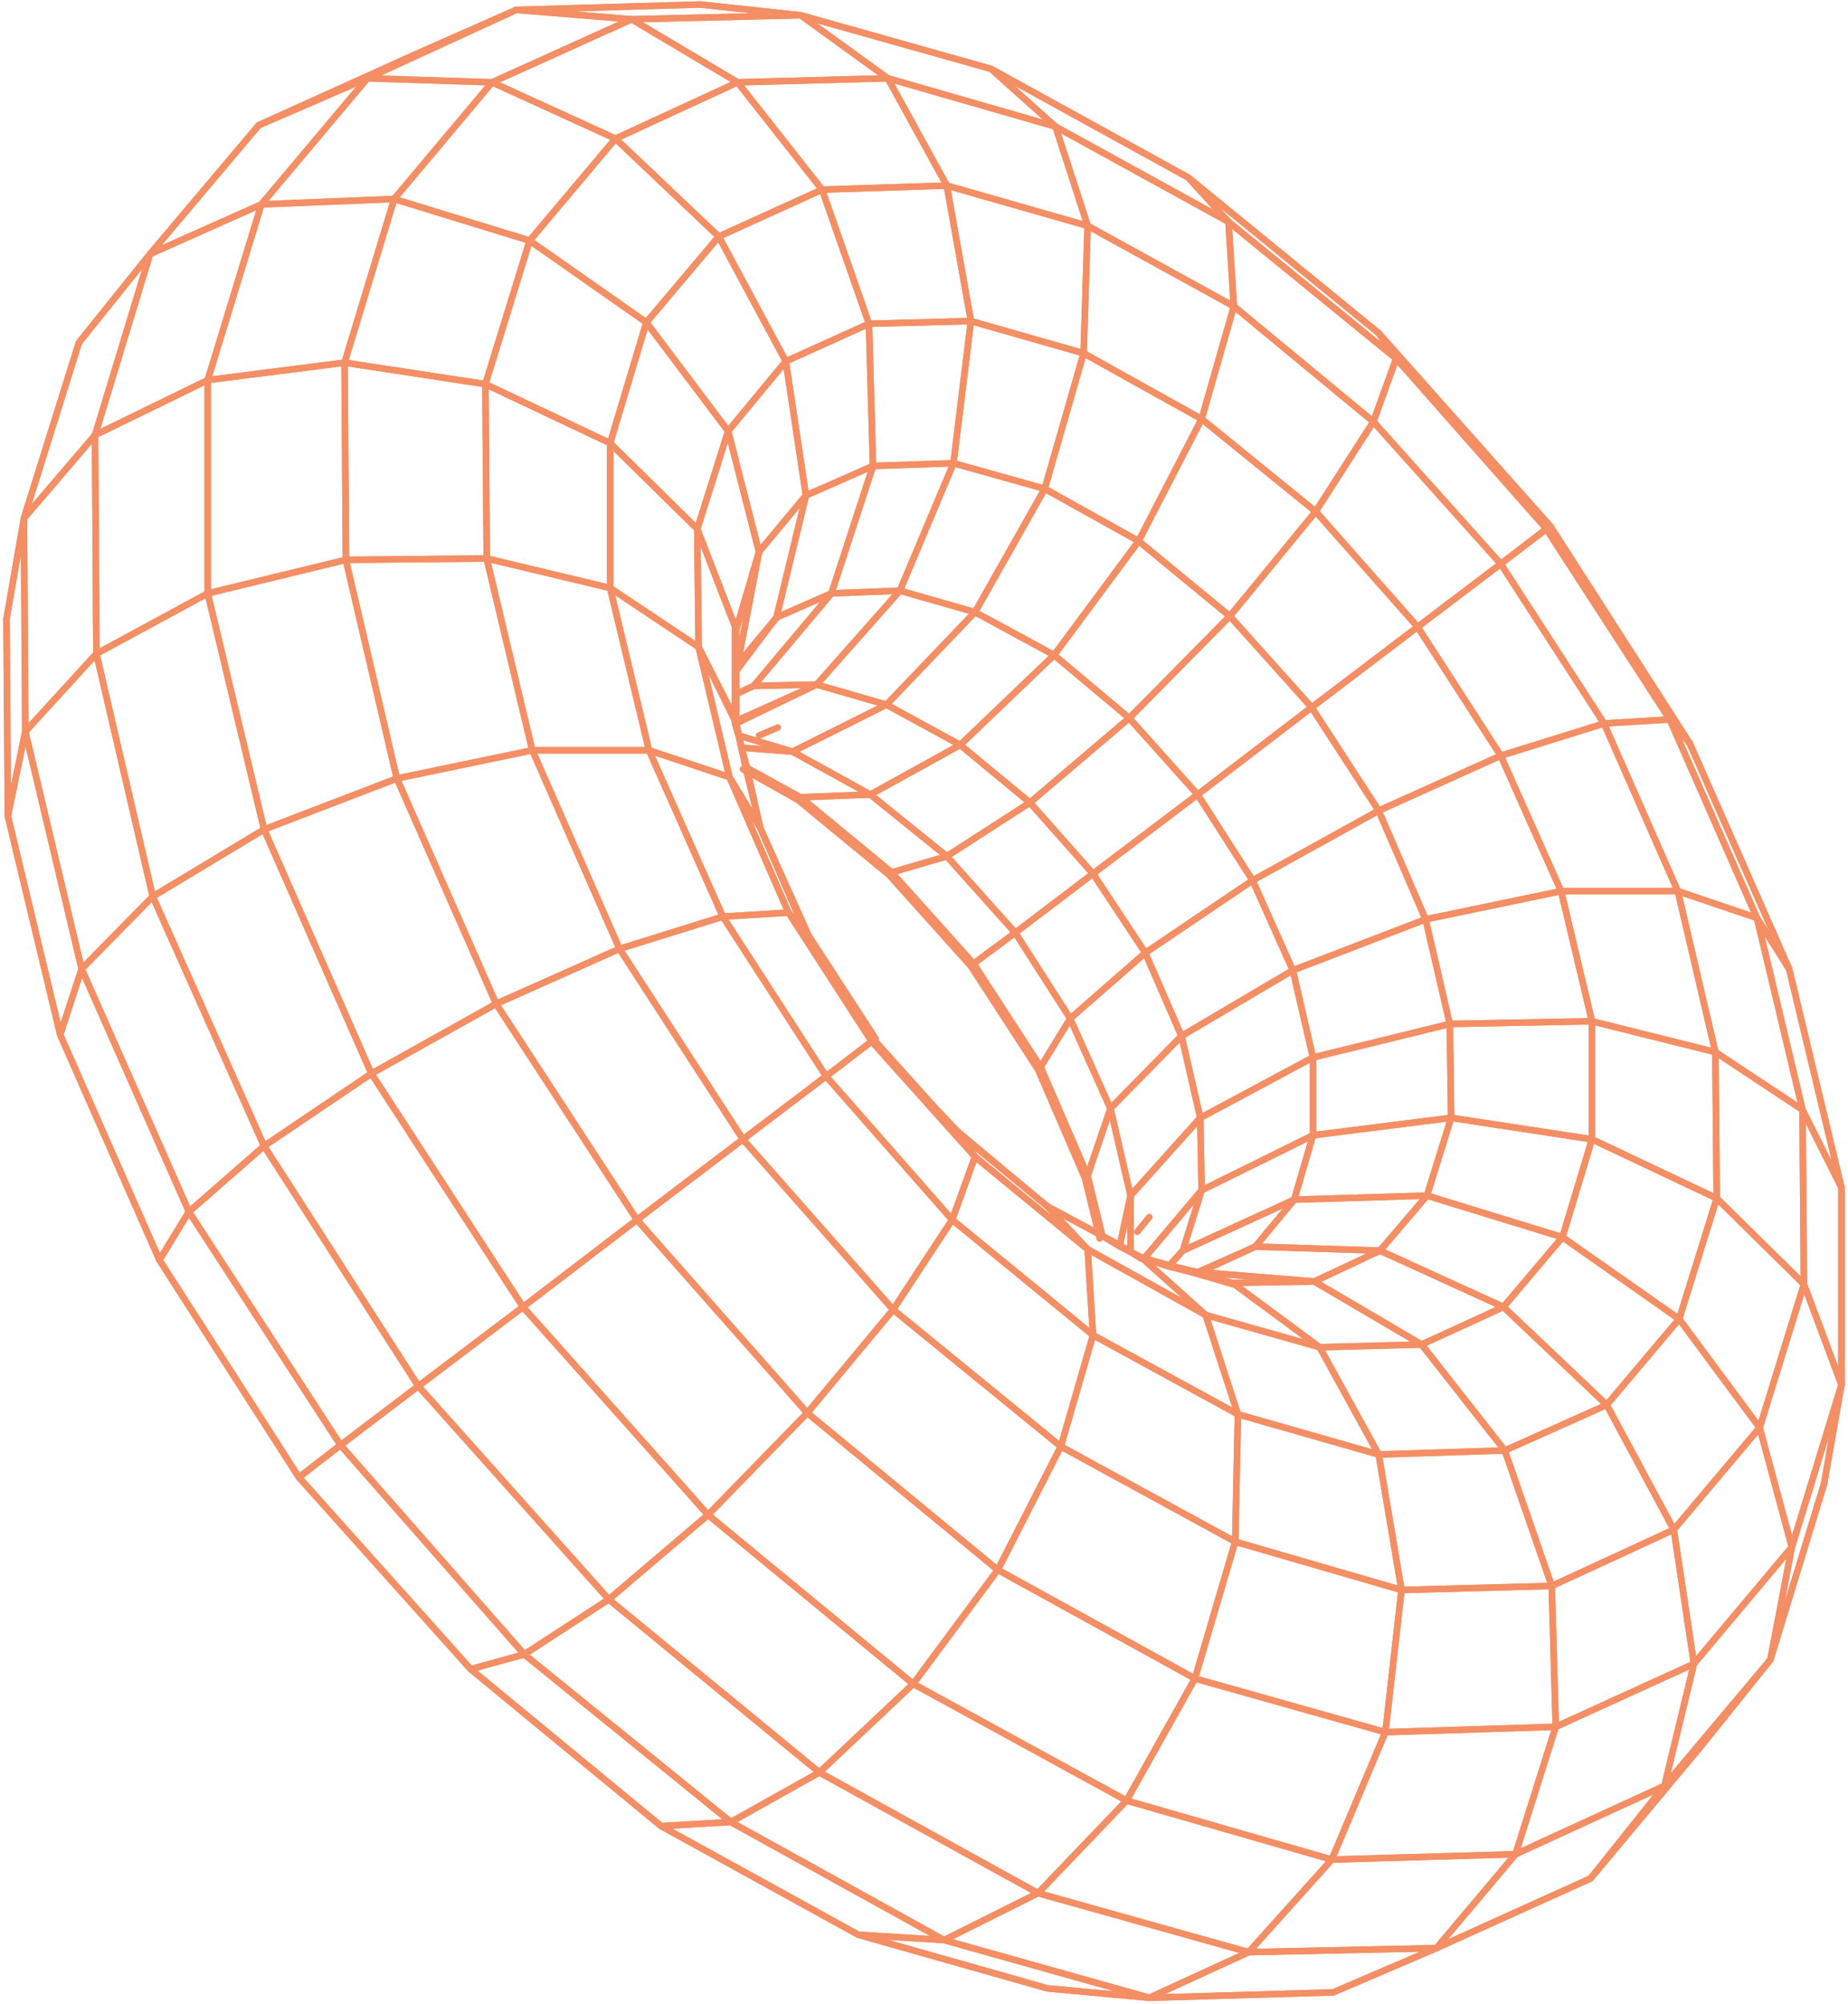<?xml version="1.0" encoding="UTF-8"?>
<svg xmlns="http://www.w3.org/2000/svg" width="284" height="308" viewBox="0 0 284 308" fill="none">
  <path d="M63.45 8.527L79.322 1.519L56.441 12.031L39.744 19.246L63.45 8.527Z" stroke="#F48E64" stroke-miterlimit="10" stroke-linecap="round" stroke-linejoin="round"></path>
  <path d="M79.333 1.519L107.574 0.694L123.034 2.343L97.061 2.962L79.333 1.519Z" stroke="#F48E64" stroke-miterlimit="10" stroke-linecap="round" stroke-linejoin="round"></path>
  <path d="M39.757 19.247L56.453 12.032L40.169 31.409L23.06 39.035L39.757 19.247Z" stroke="#F48E64" stroke-miterlimit="10" stroke-linecap="round" stroke-linejoin="round"></path>
  <path d="M56.447 12.031L79.328 1.519L97.056 2.962L75.618 12.65L56.447 12.031Z" stroke="#F48E64" stroke-miterlimit="10" stroke-linecap="round" stroke-linejoin="round"></path>
  <path d="M23.059 39.035L40.168 31.408L31.923 58.412L14.607 66.864L23.059 39.035Z" stroke="#F48E64" stroke-miterlimit="10" stroke-linecap="round" stroke-linejoin="round"></path>
  <path d="M40.161 31.409L56.446 12.032L75.617 12.65L60.569 30.584L40.161 31.409Z" stroke="#F48E64" stroke-miterlimit="10" stroke-linecap="round" stroke-linejoin="round"></path>
  <path d="M23.055 39.035L14.603 66.864L3.678 79.644L12.129 52.64L23.055 39.035Z" stroke="#F48E64" stroke-miterlimit="10" stroke-linecap="round" stroke-linejoin="round"></path>
  <path d="M14.607 66.864L31.923 58.412V91.188L14.814 100.464L14.607 66.864Z" stroke="#F48E64" stroke-miterlimit="10" stroke-linecap="round" stroke-linejoin="round"></path>
  <path d="M31.919 58.412L40.164 31.409L60.572 30.584L52.945 55.733L31.919 58.412Z" stroke="#F48E64" stroke-miterlimit="10" stroke-linecap="round" stroke-linejoin="round"></path>
  <path d="M14.603 66.864L14.809 100.464L3.884 112.42L3.678 79.644L14.603 66.864Z" stroke="#F48E64" stroke-miterlimit="10" stroke-linecap="round" stroke-linejoin="round"></path>
  <path d="M14.816 100.464L31.926 91.188L40.583 127.467L23.474 137.774L14.816 100.464Z" stroke="#F48E64" stroke-miterlimit="10" stroke-linecap="round" stroke-linejoin="round"></path>
  <path d="M31.919 91.188V58.413L52.945 55.733L53.151 86.035L31.919 91.188Z" stroke="#F48E64" stroke-miterlimit="10" stroke-linecap="round" stroke-linejoin="round"></path>
  <path d="M14.812 100.463L23.47 137.774L12.544 148.905L3.887 112.419L14.812 100.463Z" stroke="#F48E64" stroke-miterlimit="10" stroke-linecap="round" stroke-linejoin="round"></path>
  <path d="M23.468 137.775L40.577 127.468L57.068 164.984L40.577 176.116L23.468 137.775Z" stroke="#F48E64" stroke-miterlimit="10" stroke-linecap="round" stroke-linejoin="round"></path>
  <path d="M40.577 127.467L31.919 91.188L53.151 86.034L60.984 119.634L40.577 127.467Z" stroke="#F48E64" stroke-miterlimit="10" stroke-linecap="round" stroke-linejoin="round"></path>
  <path d="M23.472 137.774L40.581 176.116L29.038 186.216L12.547 148.906L23.472 137.774Z" stroke="#F48E64" stroke-miterlimit="10" stroke-linecap="round" stroke-linejoin="round"></path>
  <path d="M40.589 176.116L57.08 164.985L80.373 200.852L64.294 213.014L40.589 176.116Z" stroke="#F48E64" stroke-miterlimit="10" stroke-linecap="round" stroke-linejoin="round"></path>
  <path d="M57.08 164.984L40.589 127.468L60.996 119.635L76.25 154.265L57.08 164.984Z" stroke="#F48E64" stroke-miterlimit="10" stroke-linecap="round" stroke-linejoin="round"></path>
  <path d="M40.586 176.116L64.291 213.014L52.335 222.084L29.042 186.216L40.586 176.116Z" stroke="#F48E64" stroke-miterlimit="10" stroke-linecap="round" stroke-linejoin="round"></path>
  <path d="M64.291 213.014L80.37 200.852L108.816 232.803L93.562 245.79L64.291 213.014Z" stroke="#F48E64" stroke-miterlimit="10" stroke-linecap="round" stroke-linejoin="round"></path>
  <path d="M80.368 200.852L57.074 164.984L76.245 154.265L97.889 187.453L80.368 200.852Z" stroke="#F48E64" stroke-miterlimit="10" stroke-linecap="round" stroke-linejoin="round"></path>
  <path d="M64.282 213.014L93.553 245.789L80.567 254.241L52.326 222.084L64.282 213.014Z" stroke="#F48E64" stroke-miterlimit="10" stroke-linecap="round" stroke-linejoin="round"></path>
  <path d="M93.548 245.789L108.802 232.803L140.341 258.776L125.911 272.381L93.548 245.789Z" stroke="#F48E64" stroke-miterlimit="10" stroke-linecap="round" stroke-linejoin="round"></path>
  <path d="M108.805 232.803L80.358 200.852L97.88 187.453L124.059 217.137L108.805 232.803Z" stroke="#F48E64" stroke-miterlimit="10" stroke-linecap="round" stroke-linejoin="round"></path>
  <path d="M93.554 245.789L125.917 272.381L112.312 280.008L80.567 254.241L93.554 245.789Z" stroke="#F48E64" stroke-miterlimit="10" stroke-linecap="round" stroke-linejoin="round"></path>
  <path d="M125.92 272.381L140.349 258.776L173.125 276.71L159.52 290.933L125.92 272.381Z" stroke="#F48E64" stroke-miterlimit="10" stroke-linecap="round" stroke-linejoin="round"></path>
  <path d="M140.338 258.776L108.799 232.803L124.053 217.137L153.324 241.255L140.338 258.776Z" stroke="#F48E64" stroke-miterlimit="10" stroke-linecap="round" stroke-linejoin="round"></path>
  <path d="M125.917 272.38L159.518 290.933L145.088 298.147L112.312 280.007L125.917 272.38Z" stroke="#F48E64" stroke-miterlimit="10" stroke-linecap="round" stroke-linejoin="round"></path>
  <path d="M159.517 290.933L173.122 276.709L204.66 285.779L191.88 300.003L159.517 290.933Z" stroke="#F48E64" stroke-miterlimit="10" stroke-linecap="round" stroke-linejoin="round"></path>
  <path d="M173.129 276.71L140.354 258.776L153.34 241.255L183.642 257.952L173.129 276.71Z" stroke="#F48E64" stroke-miterlimit="10" stroke-linecap="round" stroke-linejoin="round"></path>
  <path d="M159.513 290.933L191.876 300.003L176.622 307.011L145.083 298.147L159.513 290.933Z" stroke="#F48E64" stroke-miterlimit="10" stroke-linecap="round" stroke-linejoin="round"></path>
  <path d="M191.889 300.003L204.669 285.779L232.91 284.955L220.748 299.384L191.889 300.003Z" stroke="#F48E64" stroke-miterlimit="10" stroke-linecap="round" stroke-linejoin="round"></path>
  <path d="M204.664 285.779L173.125 276.71L183.638 257.951L212.909 266.197L204.664 285.779Z" stroke="#F48E64" stroke-miterlimit="10" stroke-linecap="round" stroke-linejoin="round"></path>
  <path d="M191.893 300.003L220.752 299.385L204.879 306.187L176.639 307.012L191.893 300.003Z" stroke="#F48E64" stroke-miterlimit="10" stroke-linecap="round" stroke-linejoin="round"></path>
  <path d="M220.747 299.384L232.909 284.955L255.79 274.442L244.453 288.665L220.747 299.384Z" stroke="#F48E64" stroke-miterlimit="10" stroke-linecap="round" stroke-linejoin="round"></path>
  <path d="M232.892 284.955L204.651 285.78L212.897 266.197L239.076 265.372L232.892 284.955Z" stroke="#F48E64" stroke-miterlimit="10" stroke-linecap="round" stroke-linejoin="round"></path>
  <path d="M244.449 288.666L255.787 274.442L272.071 255.066L261.146 268.671L244.449 288.666Z" stroke="#F48E64" stroke-miterlimit="10" stroke-linecap="round" stroke-linejoin="round"></path>
  <path d="M255.783 274.443L232.902 284.956L239.086 265.373L260.318 255.685L255.783 274.443Z" stroke="#F48E64" stroke-miterlimit="10" stroke-linecap="round" stroke-linejoin="round"></path>
  <path d="M272.072 255.066L255.787 274.442L260.322 255.684L275.37 237.75L272.072 255.066Z" stroke="#F48E64" stroke-miterlimit="10" stroke-linecap="round" stroke-linejoin="round"></path>
  <path d="M280.309 228.062L272.063 255.065L275.362 237.75L282.989 212.808L280.309 228.062Z" stroke="#F48E64" stroke-miterlimit="10" stroke-linecap="round" stroke-linejoin="round"></path>
  <path d="M123.043 2.343L152.314 10.588L162.209 19.452L136.442 12.031L123.043 2.343Z" stroke="#F48E64" stroke-miterlimit="10" stroke-linecap="round" stroke-linejoin="round"></path>
  <path d="M97.061 2.961L123.035 2.343L136.433 12.031L113.346 12.65L97.061 2.961Z" stroke="#F48E64" stroke-miterlimit="10" stroke-linecap="round" stroke-linejoin="round"></path>
  <path d="M75.629 12.65L97.067 2.962L113.352 12.65L94.593 21.308L75.629 12.65Z" stroke="#F48E64" stroke-miterlimit="10" stroke-linecap="round" stroke-linejoin="round"></path>
  <path d="M60.568 30.584L75.616 12.65L94.581 21.307L81.388 36.974L60.568 30.584Z" stroke="#F48E64" stroke-miterlimit="10" stroke-linecap="round" stroke-linejoin="round"></path>
  <path d="M52.953 55.733L60.58 30.584L81.4 36.974L74.597 59.031L52.953 55.733Z" stroke="#F48E64" stroke-miterlimit="10" stroke-linecap="round" stroke-linejoin="round"></path>
  <path d="M53.159 86.035L52.953 55.733L74.597 59.031L74.803 85.829L53.159 86.035Z" stroke="#F48E64" stroke-miterlimit="10" stroke-linecap="round" stroke-linejoin="round"></path>
  <path d="M60.976 119.634L53.143 86.034L74.787 85.828L81.795 115.305L60.976 119.634Z" stroke="#F48E64" stroke-miterlimit="10" stroke-linecap="round" stroke-linejoin="round"></path>
  <path d="M76.24 154.265L60.986 119.635L81.806 115.306L95.205 145.814L76.24 154.265Z" stroke="#F48E64" stroke-miterlimit="10" stroke-linecap="round" stroke-linejoin="round"></path>
  <path d="M97.882 187.453L76.237 154.265L95.202 145.813L114.166 175.085L97.882 187.453Z" stroke="#F48E64" stroke-miterlimit="10" stroke-linecap="round" stroke-linejoin="round"></path>
  <path d="M124.067 217.136L97.888 187.453L114.172 175.085L137.26 201.264L124.067 217.136Z" stroke="#F48E64" stroke-miterlimit="10" stroke-linecap="round" stroke-linejoin="round"></path>
  <path d="M153.34 241.254L124.068 217.136L137.261 201.263L163.028 222.289L153.34 241.254Z" stroke="#F48E64" stroke-miterlimit="10" stroke-linecap="round" stroke-linejoin="round"></path>
  <path d="M183.637 257.952L153.335 241.255L163.023 222.29L189.821 236.926L183.637 257.952Z" stroke="#F48E64" stroke-miterlimit="10" stroke-linecap="round" stroke-linejoin="round"></path>
  <path d="M212.908 266.197L183.637 257.952L189.821 236.926L215.382 244.347L212.908 266.197Z" stroke="#F48E64" stroke-miterlimit="10" stroke-linecap="round" stroke-linejoin="round"></path>
  <path d="M239.083 265.372L212.903 266.197L215.377 244.346L238.464 243.728L239.083 265.372Z" stroke="#F48E64" stroke-miterlimit="10" stroke-linecap="round" stroke-linejoin="round"></path>
  <path d="M260.327 255.684L239.095 265.373L238.477 243.728L257.235 235.071L260.327 255.684Z" stroke="#F48E64" stroke-miterlimit="10" stroke-linecap="round" stroke-linejoin="round"></path>
  <path d="M275.362 237.751L260.314 255.684L257.222 235.071L270.414 219.405L275.362 237.751Z" stroke="#F48E64" stroke-miterlimit="10" stroke-linecap="round" stroke-linejoin="round"></path>
  <path d="M283.005 212.807L275.378 237.75L270.431 219.403L277.233 197.347L283.005 212.807Z" stroke="#F48E64" stroke-miterlimit="10" stroke-linecap="round" stroke-linejoin="round"></path>
  <path d="M282.989 182.506V212.808L277.217 197.347L277.011 170.55L282.989 182.506Z" stroke="#F48E64" stroke-miterlimit="10" stroke-linecap="round" stroke-linejoin="round"></path>
  <path d="M274.95 148.906L282.989 182.506L277.012 170.55L270.003 141.073L274.95 148.906Z" stroke="#F48E64" stroke-miterlimit="10" stroke-linecap="round" stroke-linejoin="round"></path>
  <path d="M259.697 114.275L274.951 148.905L270.003 141.072L256.604 110.564L259.697 114.275Z" stroke="#F48E64" stroke-miterlimit="10" stroke-linecap="round" stroke-linejoin="round"></path>
  <path d="M238.259 80.881L259.697 114.275L256.605 110.564L237.641 81.293L238.259 80.881Z" stroke="#F48E64" stroke-miterlimit="10" stroke-linecap="round" stroke-linejoin="round"></path>
  <path d="M211.868 51.197L238.254 80.881L214.548 55.114L211.868 51.197Z" stroke="#F48E64" stroke-miterlimit="10" stroke-linecap="round" stroke-linejoin="round"></path>
  <path d="M182.611 27.285L211.883 51.197L214.562 55.114L188.795 34.088L182.611 27.285Z" stroke="#F48E64" stroke-miterlimit="10" stroke-linecap="round" stroke-linejoin="round"></path>
  <path d="M152.3 10.588L182.602 27.285L188.786 34.088L162.194 19.452L152.3 10.588Z" stroke="#F48E64" stroke-miterlimit="10" stroke-linecap="round" stroke-linejoin="round"></path>
  <path d="M136.441 12.032L162.208 19.453L167.156 34.707L145.511 28.523L136.441 12.032Z" stroke="#F48E64" stroke-miterlimit="10" stroke-linecap="round" stroke-linejoin="round"></path>
  <path d="M113.348 12.65L136.435 12.032L145.505 28.523L126.334 29.141L113.348 12.65Z" stroke="#F48E64" stroke-miterlimit="10" stroke-linecap="round" stroke-linejoin="round"></path>
  <path d="M94.583 21.307L113.341 12.65L126.328 29.14L110.455 36.355L94.583 21.307Z" stroke="#F48E64" stroke-miterlimit="10" stroke-linecap="round" stroke-linejoin="round"></path>
  <path d="M81.394 36.974L94.586 21.308L110.459 36.355L99.327 49.548L81.394 36.974Z" stroke="#F48E64" stroke-miterlimit="10" stroke-linecap="round" stroke-linejoin="round"></path>
  <path d="M74.594 59.031L81.396 36.974L99.33 49.548L93.764 68.101L74.594 59.031Z" stroke="#F48E64" stroke-miterlimit="10" stroke-linecap="round" stroke-linejoin="round"></path>
  <path d="M74.8 85.827L74.594 59.03L93.764 68.1V90.362L74.8 85.827Z" stroke="#F48E64" stroke-miterlimit="10" stroke-linecap="round" stroke-linejoin="round"></path>
  <path d="M81.803 115.305L74.794 85.828L93.758 90.363L99.736 115.305H81.803Z" stroke="#F48E64" stroke-miterlimit="10" stroke-linecap="round" stroke-linejoin="round"></path>
  <path d="M95.21 145.814L81.811 115.306H99.745L111.083 140.866L95.21 145.814Z" stroke="#F48E64" stroke-miterlimit="10" stroke-linecap="round" stroke-linejoin="round"></path>
  <path d="M114.174 175.085L95.21 145.814L111.082 140.866L126.955 165.397L114.174 175.085Z" stroke="#F48E64" stroke-miterlimit="10" stroke-linecap="round" stroke-linejoin="round"></path>
  <path d="M137.251 201.264L114.164 175.085L126.944 165.396L146.321 187.453L137.251 201.264Z" stroke="#F48E64" stroke-miterlimit="10" stroke-linecap="round" stroke-linejoin="round"></path>
  <path d="M163.025 222.29L137.258 201.264L146.328 187.453L167.972 205.181L163.025 222.29Z" stroke="#F48E64" stroke-miterlimit="10" stroke-linecap="round" stroke-linejoin="round"></path>
  <path d="M189.828 236.926L163.03 222.29L167.978 205.181L190.24 217.343L189.828 236.926Z" stroke="#F48E64" stroke-miterlimit="10" stroke-linecap="round" stroke-linejoin="round"></path>
  <path d="M215.389 244.347L189.828 236.926L190.24 217.343L211.885 223.527L215.389 244.347Z" stroke="#F48E64" stroke-miterlimit="10" stroke-linecap="round" stroke-linejoin="round"></path>
  <path d="M238.46 243.728L215.372 244.346L211.868 223.526L231.245 222.908L238.46 243.728Z" stroke="#F48E64" stroke-miterlimit="10" stroke-linecap="round" stroke-linejoin="round"></path>
  <path d="M257.233 235.07L238.475 243.727L231.26 222.908L246.926 215.899L257.233 235.07Z" stroke="#F48E64" stroke-miterlimit="10" stroke-linecap="round" stroke-linejoin="round"></path>
  <path d="M270.409 219.404L257.216 235.07L246.909 215.9L258.041 202.707L270.409 219.404Z" stroke="#F48E64" stroke-miterlimit="10" stroke-linecap="round" stroke-linejoin="round"></path>
  <path d="M277.227 197.347L270.425 219.404L258.057 202.707L263.828 184.155L277.227 197.347Z" stroke="#F48E64" stroke-miterlimit="10" stroke-linecap="round" stroke-linejoin="round"></path>
  <path d="M277.011 170.55L277.217 197.348L263.818 184.155L263.612 161.687L277.011 170.55Z" stroke="#F48E64" stroke-miterlimit="10" stroke-linecap="round" stroke-linejoin="round"></path>
  <path d="M270.01 141.073L277.018 170.55L263.619 161.686L257.848 136.95L270.01 141.073Z" stroke="#F48E64" stroke-miterlimit="10" stroke-linecap="round" stroke-linejoin="round"></path>
  <path d="M256.61 110.564L270.009 141.072L257.847 136.95L246.51 111.183L256.61 110.564Z" stroke="#F48E64" stroke-miterlimit="10" stroke-linecap="round" stroke-linejoin="round"></path>
  <path d="M237.641 81.293L256.606 110.564L246.505 111.183L230.633 86.653L237.641 81.293Z" stroke="#F48E64" stroke-miterlimit="10" stroke-linecap="round" stroke-linejoin="round"></path>
  <path d="M214.556 55.114L237.643 81.293L230.635 86.653L211.052 64.802L214.556 55.114Z" stroke="#F48E64" stroke-miterlimit="10" stroke-linecap="round" stroke-linejoin="round"></path>
  <path d="M188.793 34.089L214.56 55.114L211.056 64.803L189.617 47.075L188.793 34.089Z" stroke="#F48E64" stroke-miterlimit="10" stroke-linecap="round" stroke-linejoin="round"></path>
  <path d="M162.204 19.453L188.796 34.089L189.62 47.075L167.151 34.707L162.204 19.453Z" stroke="#F48E64" stroke-miterlimit="10" stroke-linecap="round" stroke-linejoin="round"></path>
  <path d="M145.501 28.522L167.145 34.706L166.527 54.289L149.211 49.342L145.501 28.522Z" stroke="#F48E64" stroke-miterlimit="10" stroke-linecap="round" stroke-linejoin="round"></path>
  <path d="M126.328 29.141L145.499 28.522L149.209 49.342L133.543 49.754L126.328 29.141Z" stroke="#F48E64" stroke-miterlimit="10" stroke-linecap="round" stroke-linejoin="round"></path>
  <path d="M110.461 36.355L126.333 29.141L133.548 49.754L120.768 55.526L110.461 36.355Z" stroke="#F48E64" stroke-miterlimit="10" stroke-linecap="round" stroke-linejoin="round"></path>
  <path d="M99.331 49.548L110.462 36.355L120.769 55.526L111.905 66.245L99.331 49.548Z" stroke="#F48E64" stroke-miterlimit="10" stroke-linecap="round" stroke-linejoin="round"></path>
  <path d="M93.757 68.101L99.323 49.549L111.897 66.246L107.156 81.294L93.757 68.101Z" stroke="#F48E64" stroke-miterlimit="10" stroke-linecap="round" stroke-linejoin="round"></path>
  <path d="M93.757 90.364V68.101L107.156 81.294L107.362 99.434L93.757 90.364Z" stroke="#F48E64" stroke-miterlimit="10" stroke-linecap="round" stroke-linejoin="round"></path>
  <path d="M99.735 115.306L93.757 90.363L107.362 99.433L112.103 119.428L99.735 115.306Z" stroke="#F48E64" stroke-miterlimit="10" stroke-linecap="round" stroke-linejoin="round"></path>
  <path d="M111.077 140.866L99.739 115.306L112.107 119.428L121.177 140.248L111.077 140.866Z" stroke="#F48E64" stroke-miterlimit="10" stroke-linecap="round" stroke-linejoin="round"></path>
  <path d="M126.951 165.397L111.078 140.866L121.179 140.248L133.959 160.037L126.951 165.397Z" stroke="#F48E64" stroke-miterlimit="10" stroke-linecap="round" stroke-linejoin="round"></path>
  <path d="M146.332 187.453L126.955 165.396L133.964 160.037L149.836 177.764L146.332 187.453Z" stroke="#F48E64" stroke-miterlimit="10" stroke-linecap="round" stroke-linejoin="round"></path>
  <path d="M167.971 205.18L146.327 187.453L149.831 177.764L167.147 191.988L167.971 205.18Z" stroke="#F48E64" stroke-miterlimit="10" stroke-linecap="round" stroke-linejoin="round"></path>
  <path d="M190.239 217.342L167.976 205.18L167.151 191.988L185.291 202.088L190.239 217.342Z" stroke="#F48E64" stroke-miterlimit="10" stroke-linecap="round" stroke-linejoin="round"></path>
  <path d="M211.871 223.527L190.227 217.343L185.279 202.089L202.801 207.036L211.871 223.527Z" stroke="#F48E64" stroke-miterlimit="10" stroke-linecap="round" stroke-linejoin="round"></path>
  <path d="M231.247 222.908L211.87 223.527L202.8 207.036L218.466 206.624L231.247 222.908Z" stroke="#F48E64" stroke-miterlimit="10" stroke-linecap="round" stroke-linejoin="round"></path>
  <path d="M246.924 215.9L231.258 222.909L218.478 206.624L231.052 200.852L246.924 215.9Z" stroke="#F48E64" stroke-miterlimit="10" stroke-linecap="round" stroke-linejoin="round"></path>
  <path d="M258.055 202.707L246.923 215.899L231.051 200.851L240.121 190.132L258.055 202.707Z" stroke="#F48E64" stroke-miterlimit="10" stroke-linecap="round" stroke-linejoin="round"></path>
  <path d="M263.825 184.155L258.053 202.707L240.119 190.133L244.654 175.085L263.825 184.155Z" stroke="#F48E64" stroke-miterlimit="10" stroke-linecap="round" stroke-linejoin="round"></path>
  <path d="M263.623 161.686L263.829 184.154L244.658 175.085V156.945L263.623 161.686Z" stroke="#F48E64" stroke-miterlimit="10" stroke-linecap="round" stroke-linejoin="round"></path>
  <path d="M257.844 136.95L263.616 161.686L244.651 156.945L239.91 136.95H257.844Z" stroke="#F48E64" stroke-miterlimit="10" stroke-linecap="round" stroke-linejoin="round"></path>
  <path d="M246.505 111.183L257.843 136.95H239.909L230.633 116.13L246.505 111.183Z" stroke="#F48E64" stroke-miterlimit="10" stroke-linecap="round" stroke-linejoin="round"></path>
  <path d="M230.641 86.653L246.513 111.183L230.641 116.131L217.86 96.342L230.641 86.653Z" stroke="#F48E64" stroke-miterlimit="10" stroke-linecap="round" stroke-linejoin="round"></path>
  <path d="M211.056 64.802L230.639 86.653L217.859 96.341L202.192 78.613L211.056 64.802Z" stroke="#F48E64" stroke-miterlimit="10" stroke-linecap="round" stroke-linejoin="round"></path>
  <path d="M189.619 47.075L211.057 64.802L202.193 78.613L184.672 64.39L189.619 47.075Z" stroke="#F48E64" stroke-miterlimit="10" stroke-linecap="round" stroke-linejoin="round"></path>
  <path d="M167.144 34.706L189.613 47.075L184.665 64.39L166.525 54.289L167.144 34.706Z" stroke="#F48E64" stroke-miterlimit="10" stroke-linecap="round" stroke-linejoin="round"></path>
  <path d="M149.216 49.342L166.531 54.289L160.553 75.109L146.536 71.193L149.216 49.342Z" stroke="#F48E64" stroke-miterlimit="10" stroke-linecap="round" stroke-linejoin="round"></path>
  <path d="M133.536 49.755L149.202 49.342L146.523 71.193L134.155 71.605L133.536 49.755Z" stroke="#F48E64" stroke-miterlimit="10" stroke-linecap="round" stroke-linejoin="round"></path>
  <path d="M120.764 55.526L133.544 49.754L134.162 71.605L123.856 76.139L120.764 55.526Z" stroke="#F48E64" stroke-miterlimit="10" stroke-linecap="round" stroke-linejoin="round"></path>
  <path d="M111.895 66.245L120.758 55.526L123.85 76.14L116.636 84.798L111.895 66.245Z" stroke="#F48E64" stroke-miterlimit="10" stroke-linecap="round" stroke-linejoin="round"></path>
  <path d="M107.156 81.293L111.897 66.245L116.638 84.797L113.134 96.753L107.156 81.293Z" stroke="#F48E64" stroke-miterlimit="10" stroke-linecap="round" stroke-linejoin="round"></path>
  <path d="M107.362 99.433L107.156 81.293L113.134 96.753V103.144V106.648V110.771L107.362 99.433Z" stroke="#F48E64" stroke-miterlimit="10" stroke-linecap="round" stroke-linejoin="round"></path>
  <path d="M112.106 119.428L107.365 99.433L113.137 111.183L113.549 113.038L113.962 114.893L114.786 117.985L116.847 127.261L112.106 119.428Z" stroke="#F48E64" stroke-miterlimit="10" stroke-linecap="round" stroke-linejoin="round"></path>
  <path d="M121.173 140.248L112.104 119.429L116.845 127.262L124.266 143.753L121.173 140.248Z" stroke="#F48E64" stroke-miterlimit="10" stroke-linecap="round" stroke-linejoin="round"></path>
  <path d="M133.952 160.037L121.172 140.248L124.264 143.752L134.571 159.625L133.952 160.037Z" stroke="#F48E64" stroke-miterlimit="10" stroke-linecap="round" stroke-linejoin="round"></path>
  <path d="M149.827 177.764L133.954 160.037L147.147 173.848L149.827 177.764Z" stroke="#F48E64" stroke-miterlimit="10" stroke-linecap="round" stroke-linejoin="round"></path>
  <path d="M167.139 191.988L149.823 177.764L147.144 173.848L160.955 185.392L167.139 191.988Z" stroke="#F48E64" stroke-miterlimit="10" stroke-linecap="round" stroke-linejoin="round"></path>
  <path d="M185.284 202.089L167.144 191.988L160.96 185.392L169.412 189.927L172.091 191.37L173.74 192.401L175.389 193.225L185.284 202.089Z" stroke="#F48E64" stroke-miterlimit="10" stroke-linecap="round" stroke-linejoin="round"></path>
  <path d="M202.811 207.036L185.289 202.088L175.395 193.225L179.723 194.461L183.228 195.492L189.412 197.141L202.811 207.036Z" stroke="#F48E64" stroke-miterlimit="10" stroke-linecap="round" stroke-linejoin="round"></path>
  <path d="M218.466 206.624L202.799 207.036L189.4 197.142L201.975 196.936L218.466 206.624Z" stroke="#F48E64" stroke-miterlimit="10" stroke-linecap="round" stroke-linejoin="round"></path>
  <path d="M231.049 200.851L218.474 206.623L201.983 196.935L212.084 192.194L231.049 200.851Z" stroke="#F48E64" stroke-miterlimit="10" stroke-linecap="round" stroke-linejoin="round"></path>
  <path d="M240.112 190.132L231.042 200.851L212.077 192.194L219.292 183.742L240.112 190.132Z" stroke="#F48E64" stroke-miterlimit="10" stroke-linecap="round" stroke-linejoin="round"></path>
  <path d="M244.649 175.085L240.114 190.133L219.294 183.742L223.004 171.787L244.649 175.085Z" stroke="#F48E64" stroke-miterlimit="10" stroke-linecap="round" stroke-linejoin="round"></path>
  <path d="M244.658 156.945V175.085L223.014 171.786L222.808 157.357L244.658 156.945Z" stroke="#F48E64" stroke-miterlimit="10" stroke-linecap="round" stroke-linejoin="round"></path>
  <path d="M239.905 136.95L244.646 156.945L222.795 157.357L219.085 141.279L239.905 136.95Z" stroke="#F48E64" stroke-miterlimit="10" stroke-linecap="round" stroke-linejoin="round"></path>
  <path d="M230.627 116.13L239.903 136.95L219.083 141.279L211.868 124.582L230.627 116.13Z" stroke="#F48E64" stroke-miterlimit="10" stroke-linecap="round" stroke-linejoin="round"></path>
  <path d="M217.85 96.341L230.631 116.13L211.872 124.581L201.565 108.709L217.85 96.341Z" stroke="#F48E64" stroke-miterlimit="10" stroke-linecap="round" stroke-linejoin="round"></path>
  <path d="M202.195 78.613L217.861 96.341L201.576 108.709L189.002 94.692L202.195 78.613Z" stroke="#F48E64" stroke-miterlimit="10" stroke-linecap="round" stroke-linejoin="round"></path>
  <path d="M184.665 64.39L202.186 78.613L188.994 94.692L174.977 83.148L184.665 64.39Z" stroke="#F48E64" stroke-miterlimit="10" stroke-linecap="round" stroke-linejoin="round"></path>
  <path d="M166.521 54.29L184.661 64.39L174.972 83.148L160.543 75.109L166.521 54.29Z" stroke="#F48E64" stroke-miterlimit="10" stroke-linecap="round" stroke-linejoin="round"></path>
  <path d="M146.538 71.193L160.556 75.11L149.837 94.074L138.293 90.776L146.538 71.193Z" stroke="#F48E64" stroke-miterlimit="10" stroke-linecap="round" stroke-linejoin="round"></path>
  <path d="M134.162 71.605L146.53 71.193L138.284 90.776L127.771 91.188L134.162 71.605Z" stroke="#F48E64" stroke-miterlimit="10" stroke-linecap="round" stroke-linejoin="round"></path>
  <path d="M123.855 76.139L134.162 71.605L127.772 91.187L119.32 94.898L123.855 76.139Z" stroke="#F48E64" stroke-miterlimit="10" stroke-linecap="round" stroke-linejoin="round"></path>
  <path d="M116.646 84.798L123.861 76.14L119.326 94.898L113.348 102.113L116.646 84.798Z" stroke="#F48E64" stroke-miterlimit="10" stroke-linecap="round" stroke-linejoin="round"></path>
  <path d="M113.139 96.753L116.643 84.797L113.345 102.113L113.139 103.143V96.753Z" stroke="#F48E64" stroke-miterlimit="10" stroke-linecap="round" stroke-linejoin="round"></path>
  <path d="M201.977 196.935L189.403 197.142L183.219 195.492H184.249L201.977 196.935Z" stroke="#F48E64" stroke-miterlimit="10" stroke-linecap="round" stroke-linejoin="round"></path>
  <path d="M212.082 192.194L201.982 196.935L184.254 195.492L192.912 191.576L212.082 192.194Z" stroke="#F48E64" stroke-miterlimit="10" stroke-linecap="round" stroke-linejoin="round"></path>
  <path d="M219.299 183.742L212.085 192.194L192.914 191.575L198.892 184.361L219.299 183.742Z" stroke="#F48E64" stroke-miterlimit="10" stroke-linecap="round" stroke-linejoin="round"></path>
  <path d="M223.006 171.787L219.295 183.742L198.888 184.361L201.774 174.466L223.006 171.787Z" stroke="#F48E64" stroke-miterlimit="10" stroke-linecap="round" stroke-linejoin="round"></path>
  <path d="M222.8 157.357L223.006 171.786L201.774 174.466V162.51L222.8 157.357Z" stroke="#F48E64" stroke-miterlimit="10" stroke-linecap="round" stroke-linejoin="round"></path>
  <path d="M219.086 141.279L222.797 157.358L201.771 162.511L198.679 149.112L219.086 141.279Z" stroke="#F48E64" stroke-miterlimit="10" stroke-linecap="round" stroke-linejoin="round"></path>
  <path d="M211.873 124.582L219.088 141.279L198.68 149.112L192.496 135.301L211.873 124.582Z" stroke="#F48E64" stroke-miterlimit="10" stroke-linecap="round" stroke-linejoin="round"></path>
  <path d="M201.566 108.709L211.873 124.581L192.496 135.3L184.045 122.108L201.566 108.709Z" stroke="#F48E64" stroke-miterlimit="10" stroke-linecap="round" stroke-linejoin="round"></path>
  <path d="M189.003 94.692L201.577 108.709L184.056 122.108L173.543 110.358L189.003 94.692Z" stroke="#F48E64" stroke-miterlimit="10" stroke-linecap="round" stroke-linejoin="round"></path>
  <path d="M174.982 83.149L188.999 94.692L173.539 110.359L161.995 100.67L174.982 83.149Z" stroke="#F48E64" stroke-miterlimit="10" stroke-linecap="round" stroke-linejoin="round"></path>
  <path d="M160.56 75.109L174.989 83.148L162.003 100.67L149.841 94.074L160.56 75.109Z" stroke="#F48E64" stroke-miterlimit="10" stroke-linecap="round" stroke-linejoin="round"></path>
  <path d="M138.282 90.776L149.826 94.074L136.221 108.297L125.502 105.205L138.282 90.776Z" stroke="#F48E64" stroke-miterlimit="10" stroke-linecap="round" stroke-linejoin="round"></path>
  <path d="M127.782 91.188L138.295 90.776L125.515 105.205L115.826 105.411L127.782 91.188Z" stroke="#F48E64" stroke-miterlimit="10" stroke-linecap="round" stroke-linejoin="round"></path>
  <path d="M119.323 94.898L127.774 91.188L115.818 105.411L113.139 106.648V103.143L119.323 94.898Z" stroke="#F48E64" stroke-miterlimit="10" stroke-linecap="round" stroke-linejoin="round"></path>
  <path d="M113.348 102.113L119.326 94.899L113.348 102.526V102.113Z" stroke="#F48E64" stroke-miterlimit="10" stroke-linecap="round" stroke-linejoin="round"></path>
  <path d="M192.914 191.576L184.463 195.492" stroke="#F48E64" stroke-miterlimit="10" stroke-linecap="round" stroke-linejoin="round"></path>
  <path d="M198.895 184.361L192.917 191.576L184.053 195.493L179.725 194.462L181.786 192.194L198.895 184.361Z" stroke="#F48E64" stroke-miterlimit="10" stroke-linecap="round" stroke-linejoin="round"></path>
  <path d="M201.78 174.466L198.894 184.36L181.785 192.193L184.671 182.917L201.78 174.466Z" stroke="#F48E64" stroke-miterlimit="10" stroke-linecap="round" stroke-linejoin="round"></path>
  <path d="M201.778 162.51V174.466L184.669 182.918L184.463 171.786L201.778 162.51Z" stroke="#F48E64" stroke-miterlimit="10" stroke-linecap="round" stroke-linejoin="round"></path>
  <path d="M198.685 149.112L201.777 162.511L184.462 171.787L181.576 159.213L198.685 149.112Z" stroke="#F48E64" stroke-miterlimit="10" stroke-linecap="round" stroke-linejoin="round"></path>
  <path d="M192.493 135.3L198.677 149.111L181.568 159.212L176.002 146.431L192.493 135.3Z" stroke="#F48E64" stroke-miterlimit="10" stroke-linecap="round" stroke-linejoin="round"></path>
  <path d="M184.047 122.108L192.499 135.3L176.008 146.432L167.969 134.27L184.047 122.108Z" stroke="#F48E64" stroke-miterlimit="10" stroke-linecap="round" stroke-linejoin="round"></path>
  <path d="M173.527 110.359L184.04 122.109L167.962 134.271L158.273 123.345L173.527 110.359Z" stroke="#F48E64" stroke-miterlimit="10" stroke-linecap="round" stroke-linejoin="round"></path>
  <path d="M161.991 100.67L173.535 110.358L158.281 123.345L147.562 114.481L161.991 100.67Z" stroke="#F48E64" stroke-miterlimit="10" stroke-linecap="round" stroke-linejoin="round"></path>
  <path d="M149.837 94.073L161.999 100.67L147.57 114.481L136.232 108.297L149.837 94.073Z" stroke="#F48E64" stroke-miterlimit="10" stroke-linecap="round" stroke-linejoin="round"></path>
  <path d="M125.507 105.206L136.226 108.298L121.796 115.512L113.551 113.039L113.139 111.183L125.507 105.206Z" stroke="#F48E64" stroke-miterlimit="10" stroke-linecap="round" stroke-linejoin="round"></path>
  <path d="M115.818 105.412L125.507 105.206L113.139 110.771V106.649L115.818 105.412Z" stroke="#F48E64" stroke-miterlimit="10" stroke-linecap="round" stroke-linejoin="round"></path>
  <path d="M181.771 192.194L179.71 194.462L175.793 193.431L184.657 182.918L181.771 192.194Z" stroke="#F48E64" stroke-miterlimit="10" stroke-linecap="round" stroke-linejoin="round"></path>
  <path d="M184.451 171.787L184.658 182.918L175.794 193.431L173.732 192.4V183.742L184.451 171.787Z" stroke="#F48E64" stroke-miterlimit="10" stroke-linecap="round" stroke-linejoin="round"></path>
  <path d="M181.572 159.212L184.458 171.786L173.739 183.742L170.646 170.343L181.572 159.212Z" stroke="#F48E64" stroke-miterlimit="10" stroke-linecap="round" stroke-linejoin="round"></path>
  <path d="M175.999 146.432L181.564 159.213L170.639 170.344L164.455 156.533L175.999 146.432Z" stroke="#F48E64" stroke-miterlimit="10" stroke-linecap="round" stroke-linejoin="round"></path>
  <path d="M167.978 134.27L176.018 146.432L164.474 156.532L156.022 143.34L167.978 134.27Z" stroke="#F48E64" stroke-miterlimit="10" stroke-linecap="round" stroke-linejoin="round"></path>
  <path d="M158.281 123.345L167.97 134.27L156.014 143.34L145.501 131.59L158.281 123.345Z" stroke="#F48E64" stroke-miterlimit="10" stroke-linecap="round" stroke-linejoin="round"></path>
  <path d="M147.556 114.481L158.275 123.345L145.495 131.59L133.745 122.108L147.556 114.481Z" stroke="#F48E64" stroke-miterlimit="10" stroke-linecap="round" stroke-linejoin="round"></path>
  <path d="M136.228 108.298L147.566 114.482L133.755 122.109L121.799 115.512L136.228 108.298Z" stroke="#F48E64" stroke-miterlimit="10" stroke-linecap="round" stroke-linejoin="round"></path>
  <path d="M113.557 113.038L121.802 115.511L113.969 114.893L113.557 113.038Z" stroke="#F48E64" stroke-miterlimit="10" stroke-linecap="round" stroke-linejoin="round"></path>
  <path d="M173.739 183.742V192.4L172.09 191.369L173.739 183.742Z" stroke="#F48E64" stroke-miterlimit="10" stroke-linecap="round" stroke-linejoin="round"></path>
  <path d="M170.656 170.343L173.748 183.742L172.099 191.369L169.419 189.926L167.151 180.65L170.656 170.343Z" stroke="#F48E64" stroke-miterlimit="10" stroke-linecap="round" stroke-linejoin="round"></path>
  <path d="M164.47 156.533L170.654 170.344L167.149 180.651L159.935 163.954L164.47 156.533Z" stroke="#F48E64" stroke-miterlimit="10" stroke-linecap="round" stroke-linejoin="round"></path>
  <path d="M156.022 143.34L164.474 156.533L159.939 163.954L149.632 148.081L156.022 143.34Z" stroke="#F48E64" stroke-miterlimit="10" stroke-linecap="round" stroke-linejoin="round"></path>
  <path d="M145.501 131.59L156.014 143.34L149.624 148.081L137.05 134.064L145.501 131.59Z" stroke="#F48E64" stroke-miterlimit="10" stroke-linecap="round" stroke-linejoin="round"></path>
  <path d="M133.762 122.108L145.512 131.59L137.06 134.064L123.043 122.52L133.762 122.108Z" stroke="#F48E64" stroke-miterlimit="10" stroke-linecap="round" stroke-linejoin="round"></path>
  <path d="M121.788 115.511L133.744 122.108L123.025 122.52L114.78 117.985L113.955 114.893L121.788 115.511Z" stroke="#F48E64" stroke-miterlimit="10" stroke-linecap="round" stroke-linejoin="round"></path>
  <path d="M1.206 125.406L1 95.104L3.68 79.644L3.886 112.42L1.206 125.406Z" stroke="#F48E64" stroke-miterlimit="10" stroke-linecap="round" stroke-linejoin="round"></path>
  <path d="M9.248 159.007L1.209 125.406L3.889 112.42L12.546 148.906L9.248 159.007Z" stroke="#F48E64" stroke-miterlimit="10" stroke-linecap="round" stroke-linejoin="round"></path>
  <path d="M24.496 193.637L9.242 159.006L12.54 148.906L29.031 186.216L24.496 193.637Z" stroke="#F48E64" stroke-miterlimit="10" stroke-linecap="round" stroke-linejoin="round"></path>
  <path d="M45.931 227.031L24.493 193.637L29.028 186.216L52.322 222.083L45.931 227.031Z" stroke="#F48E64" stroke-miterlimit="10" stroke-linecap="round" stroke-linejoin="round"></path>
  <path d="M72.321 256.508L45.935 227.031L52.326 222.083L80.566 254.241L72.321 256.508Z" stroke="#F48E64" stroke-miterlimit="10" stroke-linecap="round" stroke-linejoin="round"></path>
  <path d="M101.595 280.627L72.324 256.509L80.57 254.241L112.315 280.008L101.595 280.627Z" stroke="#F48E64" stroke-miterlimit="10" stroke-linecap="round" stroke-linejoin="round"></path>
  <path d="M131.893 297.323L101.591 280.626L112.31 280.008L145.085 298.148L131.893 297.323Z" stroke="#F48E64" stroke-miterlimit="10" stroke-linecap="round" stroke-linejoin="round"></path>
  <path d="M160.958 305.569L131.893 297.323L145.085 298.148L176.624 307.012L160.958 305.569Z" stroke="#F48E64" stroke-miterlimit="10" stroke-linecap="round" stroke-linejoin="round"></path>
  <path d="M116.643 113.038L119.528 111.801" stroke="#F48E64" stroke-miterlimit="10" stroke-linecap="round" stroke-linejoin="round"></path>
  <path d="M176.623 187.04L174.768 189.308" stroke="#F48E64" stroke-miterlimit="10" stroke-linecap="round" stroke-linejoin="round"></path>
  <path d="M114.164 118.191L122.616 122.932L136.633 134.476L149.207 148.493L159.514 164.366L166.729 181.063L168.996 190.339" stroke="#F48E64" stroke-miterlimit="10" stroke-linecap="round" stroke-linejoin="round"></path>
  <path d="M12.131 52.641L3.68 79.644L1 95.105L1.206 125.406L9.245 159.007L24.5 193.637L45.938 227.031L72.323 256.509L101.594 280.627L131.896 297.324L160.961 305.569L176.628 307.012L204.868 306.187L220.741 299.385L244.446 288.666L261.143 268.671L272.068 255.066L280.314 228.062L282.994 212.808V182.506L274.954 148.906L259.7 114.275L238.262 80.881L211.877 51.198L182.606 27.286L152.304 10.589L123.032 2.343L107.572 0.694L79.332 1.519L63.459 8.527L39.754 19.247L23.056 39.036L12.131 52.641Z" stroke="#F48E64" stroke-miterlimit="10" stroke-linecap="round" stroke-linejoin="round"></path>
  <path d="M189.406 197.348L183.016 195.492L179.718 194.668L175.801 193.431H175.389L173.74 192.4L172.091 191.576L169.411 189.927L160.959 185.392L146.942 173.848L134.368 159.831L124.061 143.958L116.846 127.261L114.579 117.985L113.96 115.099L113.548 113.244L112.93 111.183V110.977V106.854V103.35V96.753" stroke="#F48E64" stroke-miterlimit="10" stroke-linecap="round" stroke-linejoin="round"></path>
</svg>

